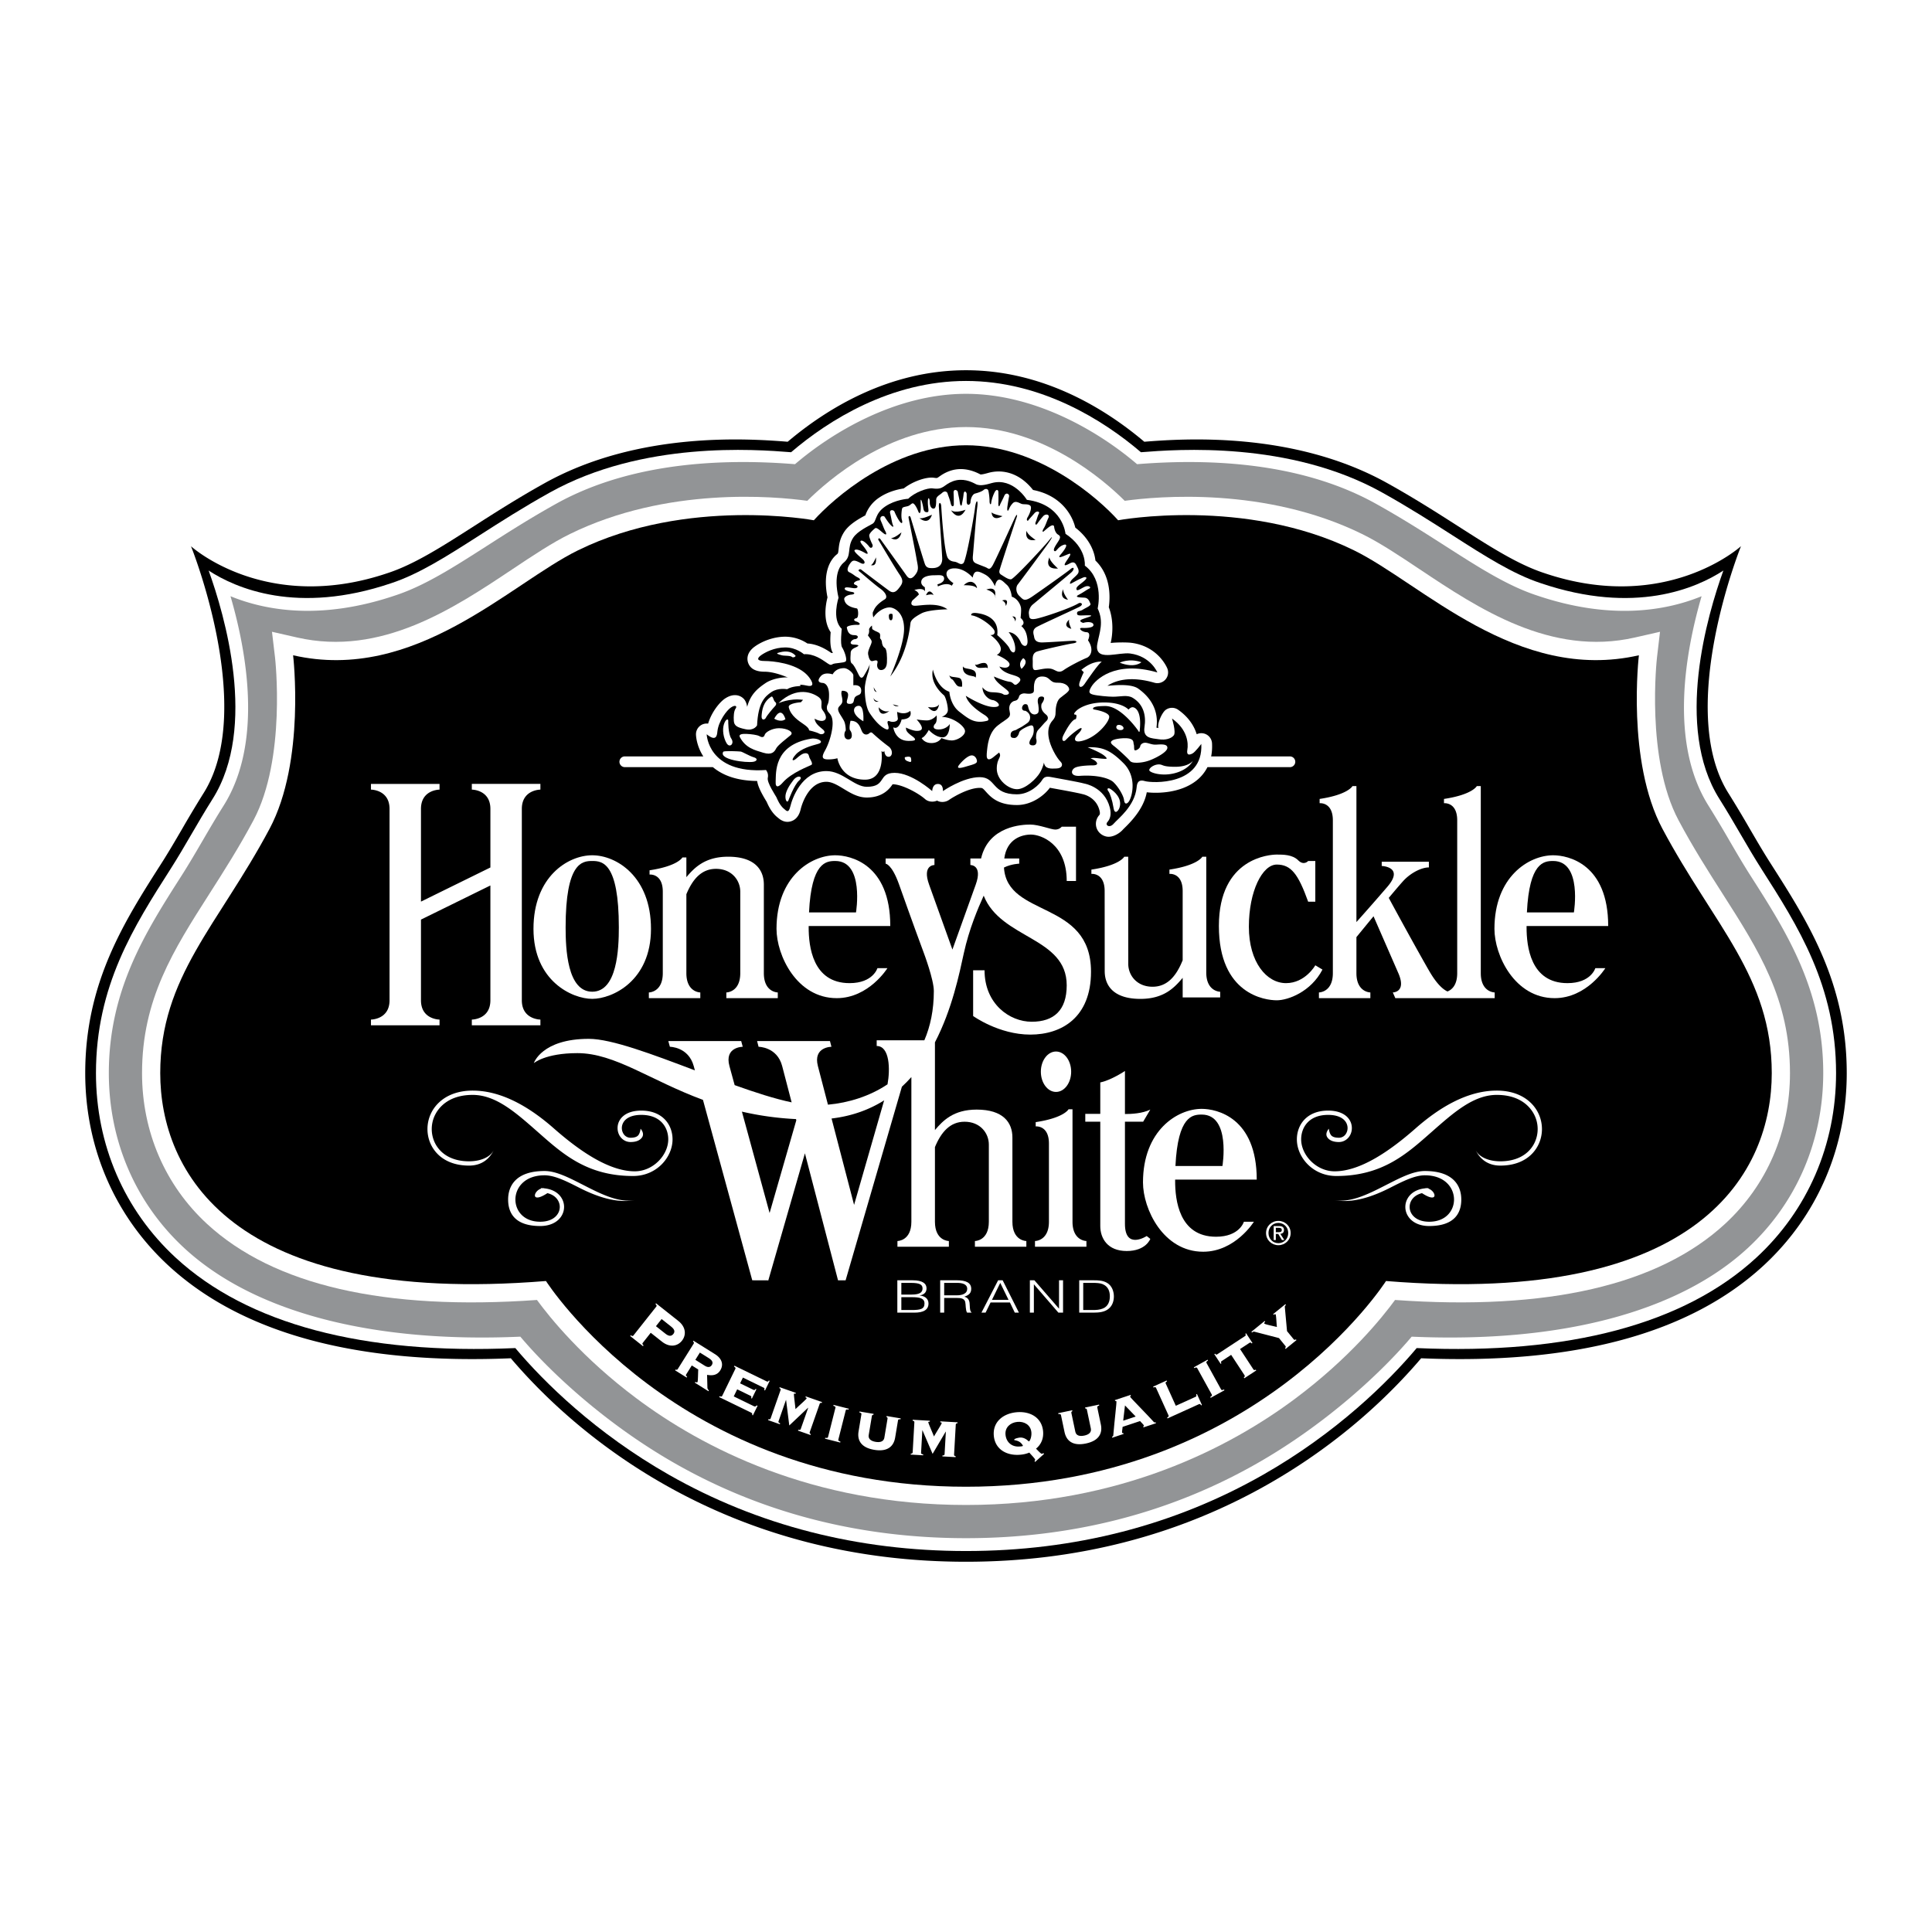 <svg xmlns="http://www.w3.org/2000/svg" width="2500" height="2500" viewBox="0 0 192.756 192.756"><g fill-rule="evenodd" clip-rule="evenodd"><path fill="#fff" d="M0 0h192.756v192.756H0V0z"/><path d="M176.623 86.096c-.695-1.089-1.35-2.211-2.043-3.4a114.028 114.028 0 0 0-2.133-3.557c-5.273-8.362 1.189-24.499 1.254-24.649.002 0 0 0 0 0-.062.062-7.516 6.792-19.639 2.683-2.654-.874-5.396-2.63-8.572-4.664-2.07-1.325-4.416-2.827-7.096-4.316-9.348-5.195-20.332-4.428-24.227-4.12-3.891-3.29-10.084-7.134-17.79-7.134-7.707 0-13.9 3.844-17.79 7.134-3.895-.309-14.879-1.075-24.227 4.12-2.679 1.489-5.025 2.991-7.095 4.316-3.176 2.034-5.918 3.79-8.569 4.662-12.127 4.111-19.577-2.61-19.641-2.673-.001-.001 0 0 0 0 .065.151 6.526 16.279 1.251 24.641a115.93 115.93 0 0 0-2.132 3.557c-.693 1.188-1.348 2.311-2.043 3.4-3.75 5.872-7.628 11.945-7.628 20.972 0 7.443 2.95 14.262 8.306 19.203 7.348 6.775 18.839 9.885 34.155 9.244 2.95 3.471 7.947 8.395 15.243 12.551 9.028 5.143 19.179 7.75 30.17 7.75s21.141-2.607 30.168-7.75c7.297-4.156 12.293-9.08 15.244-12.551 15.316.641 26.807-2.469 34.154-9.244 5.357-4.941 8.307-11.76 8.307-19.203.002-9.027-3.875-15.1-7.627-20.972z"/><path d="M175.221 125.484c-7.172 6.615-18.725 9.688-33.877 9.014-2.871 3.412-8.025 8.482-15.326 12.639-8.863 5.049-18.836 7.609-29.639 7.609s-20.776-2.561-29.641-7.609c-7.299-4.156-12.454-9.227-15.325-12.639-15.153.674-26.705-2.398-33.878-9.014-5.134-4.734-7.961-11.275-7.961-18.416 0-8.717 3.792-14.654 7.46-20.397.707-1.107 1.367-2.238 2.065-3.437.668-1.145 1.358-2.329 2.113-3.525 4.51-7.15 1.185-18.405-.396-22.785 2.696 1.758 8.822 4.446 18.22 1.26 2.774-.913 5.57-2.703 8.807-4.776 2.057-1.317 4.388-2.81 7.038-4.282 9.244-5.137 20.436-4.295 24.046-4.007 3.741-3.203 9.959-7.111 17.452-7.111s13.709 3.908 17.452 7.111c3.609-.288 14.803-1.13 24.045 4.007 2.65 1.473 4.98 2.965 7.039 4.282 3.236 2.073 6.031 3.863 8.811 4.777 9.395 3.185 15.52.497 18.215-1.262-1.58 4.38-4.906 15.634-.396 22.785.756 1.196 1.445 2.38 2.113 3.525.699 1.198 1.359 2.329 2.066 3.437 3.668 5.743 7.461 11.68 7.461 20.397-.001 7.142-2.83 13.683-7.964 18.417z" fill="#fff"/><path d="M174.352 124.541c-6.912 6.375-18.709 9.475-33.508 8.818-2.805 3.332-8.326 8.6-15.459 12.662-8.67 4.939-18.43 7.443-29.006 7.443-10.578 0-20.337-2.504-29.006-7.443-7.134-4.062-12.656-9.33-15.459-12.662-14.799.656-26.596-2.443-33.508-8.818-4.868-4.488-7.548-10.693-7.548-17.473 0-8.342 3.69-14.119 7.259-19.707.721-1.129 1.387-2.271 2.093-3.48.662-1.135 1.347-2.31 2.09-3.487 3.958-6.275 2.313-15.36.696-20.909 3.542 1.448 9.066 2.42 16.455-.084 2.918-.96 5.777-2.791 9.087-4.911 2.041-1.307 4.354-2.788 6.969-4.241 7.982-4.435 17.709-4.424 23.811-3.937 3.577-3.062 9.964-7.02 17.064-7.02s13.487 3.958 17.063 7.02c6.102-.487 15.83-.498 23.811 3.937 2.615 1.453 4.928 2.934 6.969 4.241 3.311 2.12 6.17 3.951 9.104 4.916 7.379 2.501 12.898 1.528 16.439.08-1.619 5.549-3.264 14.634.695 20.908a118.428 118.428 0 0 1 2.09 3.487c.705 1.209 1.371 2.352 2.092 3.48 3.57 5.587 7.26 11.365 7.26 19.707-.005 6.78-2.686 12.985-7.553 17.473z" fill="#929496"/><path d="M171.848 89.146c-1.441-2.257-2.932-4.59-4.379-7.306-3.291-6.169-2.162-16.149-2.15-16.25l.301-2.557-2.51.572c-8.391 1.914-15.635-2.919-21.457-6.801-2.045-1.365-3.979-2.654-5.775-3.535-9.654-4.732-20.387-3.754-23.664-3.303-2.066-2.055-8.143-7.359-15.834-7.359-7.693 0-13.77 5.305-15.835 7.359-3.278-.452-14.009-1.43-23.664 3.303-1.798.881-3.73 2.17-5.776 3.535-5.821 3.882-13.065 8.715-21.456 6.801l-2.513-.573.304 2.56c.012.099 1.139 10.079-2.15 16.248-1.449 2.716-2.939 5.049-4.38 7.306-3.615 5.661-6.738 10.55-6.738 17.923 0 5.842 2.302 11.184 6.481 15.037 6.639 6.123 17.713 8.674 32.921 7.592 1.285 1.758 4.531 5.787 9.941 9.828 6.487 4.848 17.455 10.625 32.865 10.625 15.409 0 26.377-5.777 32.864-10.625 5.41-4.041 8.656-8.07 9.941-9.828 15.207 1.082 26.281-1.469 32.922-7.592 4.18-3.854 6.48-9.195 6.48-15.037-.001-7.374-3.122-12.263-6.739-17.923z" fill="#fff"/><path d="M81.198 51.907S68.584 49.555 57.679 54.9c-6.785 3.326-16.249 13.256-28.436 10.477 0 0 1.255 10.556-2.352 17.318-5.131 9.622-10.904 14.753-10.904 24.374s6.842 23.305 38.485 20.738c0 0 13.042 20.525 41.906 20.525s41.905-20.525 41.905-20.525c31.645 2.566 38.486-11.117 38.486-20.738s-5.773-14.752-10.904-24.374c-3.607-6.762-2.352-17.318-2.352-17.318-12.188 2.779-21.652-7.15-28.438-10.477-10.904-5.345-23.518-2.993-23.518-2.993-1.924-2.138-7.91-7.483-15.18-7.483s-13.255 5.345-15.179 7.483z"/><path d="M64.123 133.984c-.044.055-.06.113.085.248l-.059.074-1.277-1.012.059-.074c.165.111.218.082.262.025l2.288-2.889c.044-.057.06-.115-.085-.25l.059-.074 2.22 1.758c.781.619.802 1.422.364 1.973-.437.553-1.218.711-1.999.092l-1.117-.883-.8 1.012z" fill="#fff"/><path d="M65.443 132.314l.943.746c.334.266.591.287.797.027.191-.242.103-.475-.232-.74l-.943-.746-.565.713z"/><path d="M69.209 134.055c.059-.094-.009-.164-.072-.213l.05-.08 2.152 1.346c.657.412.898 1.01.517 1.621-.302.482-.794.537-1.311.439l.034 1.271a.346.346 0 0 0 .151.279l-.051.082-1.354-.848.051-.08c.061.037.173.08.215.012.054-.086.056-1.102.074-1.25l-.644-.402-.562.898c-.059.094.009.164.099.23l-.05.08-1.153-.723.05-.08c.058.027.151.057.209-.037l1.595-2.545z" fill="#fff"/><path d="M69.375 135.67l.951.596c.282.176.539.168.689-.074.13-.207.113-.432-.283-.68l-.905-.566-.452.724z"/><path d="M75.227 140.303c.085.041.181.025.271-.088l.085.041-.464.953-.071-.033c.012-.152-.013-.191-.127-.248l-3.171-1.543.042-.086c.103.041.213.068.262-.031l1.315-2.701c.048-.1-.041-.17-.137-.225l.042-.086 3.229 1.57c.057.029.142.035.204-.094l.085.041-.464.953-.086-.041c.069-.143.013-.205-.044-.232l-2.077-1.012-.281.576 1.337.65c.057.029.142.035.208-.1l.085.041-.45.924-.085-.041c.066-.135.008-.199-.048-.227l-1.337-.65-.343.705 2.02.984zM77.675 141.799c-.037.104.045.158.162.207l-.032.09-1.172-.412.032-.09c.084.021.182.031.219-.074l.995-2.836c.037-.104-.045-.158-.124-.193l.031-.09 1.62.568-.032.09c-.077-.02-.146-.035-.162.01-.026.074.146 1.35.153 1.52.409-.4 1.081-.979 1.115-1.074.016-.045-.049-.076-.121-.109l.031-.09 1.627.57-.032.09c-.07-.016-.167-.025-.204.08l-.996 2.836c-.037.104.045.158.11.189l-.032.09-1.247-.438.031-.09c.107.029.205.037.241-.066l.744-2.119-.015-.006-1.87 1.768-.318-2.535-.015-.006-.739 2.12zM84.683 140.549l-.024.092c-.155-.031-.252-.031-.28.076l-.738 2.912c-.026.107.059.154.211.201l-.023.092-1.518-.385.023-.092c.155.031.253.031.281-.076l.737-2.914c.027-.107-.059-.152-.21-.199l.023-.092 1.518.385zM85.943 141.1c.018-.109-.08-.15-.203-.18l.016-.094 1.404.234-.015.094c-.048 0-.138.01-.156.119l-.316 1.895c-.066.398.235.609.688.686.452.074.806-.027.873-.424l.316-1.896c.018-.109-.063-.146-.109-.162l.016-.094 1.404.234-.015.094c-.126-.014-.231-.006-.25.102l-.286 1.717c-.138.828-.708 1.453-2.081 1.225s-1.708-1.006-1.57-1.834l.284-1.716zM91.895 144.947c-.006.109.087.139.213.154l-.006.094-1.24-.07.006-.094c.087-.004.183-.021.189-.133l.17-3c.006-.111-.087-.141-.174-.152l.006-.096 1.714.098-.006.094c-.079.004-.15.008-.153.055-.004.08.515 1.258.569 1.42.282-.5.768-1.24.773-1.344.003-.047-.068-.059-.146-.07l.005-.096 1.722.098-.005.094c-.071.004-.168.023-.174.133l-.17 3.002c-.006.111.087.141.158.152l-.005.094-1.319-.074.006-.096c.111 0 .207-.02.213-.129l.127-2.244h-.016l-1.306 2.215-1.008-2.346-.016-.002-.127 2.243zM103.275 145.854l-.064-.074c.029-.041.07-.094.066-.148-.012-.111-.459-.545-.578-.707a2.98 2.98 0 0 1-.885.211c-1.338.129-2.527-.504-2.66-1.881-.131-1.377.916-2.225 2.254-2.354s2.527.504 2.66 1.881c.072.756-.213 1.355-.707 1.754.131.113.48.518.582.508.07-.008.107-.035.16-.072l.057.09-.885.792z" fill="#fff"/><path d="M100.32 143.143c.07.74.629 1.25 1.432 1.174.094-.01.238-.008.312-.062-.279-.594-.877-.527-.885-.598-.012-.135.463-.221.566-.23.322-.031.631.123.912.389.162-.127.279-.559.244-.92-.07-.74-.717-1.1-1.402-1.033s-1.249.539-1.179 1.28z"/><path d="M105.852 141.178c-.023-.107-.129-.109-.254-.092l-.02-.092 1.395-.295.02.094c-.045.018-.127.059-.104.168l.396 1.881c.082.395.439.48.889.387s.742-.318.658-.713l-.395-1.881c-.023-.109-.113-.113-.162-.111l-.02-.094 1.395-.293.02.094c-.123.033-.219.078-.195.186l.357 1.703c.174.82-.129 1.613-1.492 1.898-1.361.287-1.957-.316-2.131-1.137l-.357-1.703zM114.084 142.41l-.031-.09c.031-.01.098-.033.076-.1-.027-.082-.291-.32-.387-.439l-1.742.578c0 .15-.076.5-.049.582.023.068.09.045.121.035l.029.09-1.127.375-.029-.092c.061-.02.121-.064.125-.123.135-1.604.348-3.299.314-3.404-.018-.053-.047-.061-.123-.043l-.031-.09 1.57-.52.029.09c-.072.031-.09.055-.072.107.029.09 1.779 1.852 2.367 2.516.039.045.113.045.174.023l.031.092-1.245.413z" fill="#fff"/><path d="M113.307 141.326l-1.067-1.105-.179 1.519 1.246-.414z"/><path d="M115.34 138.473c-.047-.102-.143-.084-.254-.041l-.039-.086 1.348-.613.039.088c-.098.053-.174.113-.129.215l1.006 2.219 1.975-.896c.059-.025.117-.088.049-.238l.086-.039.496 1.094-.086.039c-.068-.15-.154-.146-.211-.121l-3.135 1.422-.039-.086c.105-.057.182-.117.137-.217l-1.243-2.74zM120.482 135.658l.047.084c-.135.082-.207.15-.152.246l1.449 2.633c.055.098.148.072.291.004l.045.082-1.371.756-.047-.082c.135-.084.207-.15.154-.248l-1.451-2.633c-.053-.098-.148-.072-.291-.002l-.045-.084 1.371-.756zM124.221 133.297c.053-.033.102-.104.023-.223l.08-.053.633.967-.078.051c-.078-.119-.162-.102-.215-.066l-.945.621 1.336 2.035c.061.094.152.061.23.02l.051.08-1.189.781-.053-.08c.068-.055.135-.127.074-.219l-1.336-2.037-.945.621c-.053.035-.102.104-.023.223l-.08.053-.633-.965.078-.053c.078.119.162.102.215.066l2.777-1.822zM129.072 133.623c.068.086.158.045.219.006l.059.074-1.08.877-.061-.074c.051-.051.109-.129.039-.215l-.643-.791-2.463-.639c-.07-.023-.18.043-.229.084l-.061-.074 1.32-1.072.061.074c-.049.039-.141.113-.086.182.059.074.73.211 1.252.338-.037-.195-.068-1.176-.129-1.25-.055-.068-.146.008-.184.037l-.061-.074 1.217-.986.059.074c-.037.029-.125.121-.115.195l.221 2.418.665.816zM128.734 75.469h-7.898c.078-.387.113-.819.088-1.302a1.067 1.067 0 0 0-1.528-.911c-.258-.843-.824-1.72-1.848-2.441a1.07 1.07 0 0 0-1.248.011c-.371.271-.861 1.371-.723 1.808-.188-.027-.023-.01-.197-.036.24-1.705-.564-3.003-1.82-3.895-.818-.58-2.85-.271-3.064-.287.758-.502 2.215-1.012 4.678-.3a1.068 1.068 0 0 0 1.289-1.427c-.035-.089-.912-2.198-3.561-2.551-.486-.064-1.555-.053-2.088.012.205-.885.305-2.28-.189-3.569.129-.883.266-3.121-1.334-4.656-.098-.907-.598-2.2-2.008-3.286-.316-1.307-1.461-3.218-4.217-3.755a5.694 5.694 0 0 0-.885-.905c-1.074-.869-2.348-1.135-3.564-.803-.158.045-.631.178-.797.158-1.092-.577-2.141-.687-3.118-.325-.488.181-.8.403-1.006.55-.209.149-.209.149-.504.107-.796-.114-2.159.384-3.026 1.067-.55.08-1.568.305-2.475.93a3.526 3.526 0 0 0-1.354 1.749l-.002.005c-.611.329-1.602.875-2.104 1.643-.45.688-.516 1.294-.564 1.738-.044.407-.056.416-.172.509-.477.381-1.494 1.549-.934 4.293-.179.685-.476 2.303.315 3.476-.117 1.424.1 1.869.226 2.067-.042.008-.109-.002-.15.007-.393-.267-1.3-.885-2.394-.949a4.04 4.04 0 0 0-2.207-.678c-1.249 0-2.396.511-3.054.989-.862.627-.752 1.319-.665 1.587.198.609.753.918 1.65.918.65 0 1.453.22 2.286.562.045-.016.109-.034.015.006-.063.016-.055.009-.028-.001-.487-.02-1.512.112-2.199.583-.776.531-1.471 1.095-1.813 2.357-.041-.316-.158-.616-.343-.807-.36-.372-1.039-.574-1.862-.025-.56.374-1.357 1.38-1.689 2.504a1.072 1.072 0 0 0-1.211 1.089c.004.14.055 1.135.733 2.182h-7.865a.536.536 0 0 0 0 1.07h8.818c1.08.902 2.562 1.365 4.418 1.381.074.552.446 1.261.951 2.083.138.317.479 1.1 1.134 1.591.413.368.853.486 1.299.346.727-.229.907-.982.965-1.23.027-.11.667-2.708 2.561-2.708.554 0 1.119.341 1.716.704.703.425 1.43.865 2.313.865 1.611 0 2.292-.898 2.573-1.323.941 0 2.568.882 3.241 1.48.314.279.813.324 1.197.152.016-.007.009-.003.001 0 .359.208.854.164 1.194-.073.481-.333 1.971-1.199 3.061-1.199.266 0 .301.031.602.366.482.536 1.211 1.346 3.107 1.346 1.52 0 2.756-.991 3.289-1.724.166.033.428.08.754.139.748.136 2.072.379 2.484.493.135.025 1.367.291 1.707 1.61.094.361.018.448-.018.49a1.297 1.297 0 0 0-.266 1.286c.15.438.535.766 1.004.855.541.104 1.248-.258 1.658-.737.674-.655 2.031-1.977 2.344-3.685 1.092.131 3.365.081 4.938-1.153a4.017 4.017 0 0 0 1.117-1.354h8.266a.536.536 0 0 0 0-1.069z" fill="#fff"/><path d="M93.006 78.928s0-.713.57-.713.499.713.499.713 1.997-1.391 3.672-1.391 1.141 1.712 3.709 1.712c1.318 0 2.281-1.034 2.496-1.391.213-.356.428-.428.963-.321.535.107 2.639.464 3.279.642 0 0 1.998.321 2.533 2.389.191.745 0 1.177-.25 1.462s.213.642.641.143c.43-.499 2.098-1.744 2.283-3.602.035-.356.107-.856.82-.642.713.214 5.848.463 5.633-3.709 0 0-.605.82-.891.963s-.607.214-.5-.392c.107-.606.037-1.997-1.533-3.103 0 0 .428 1.354.18 1.676-.25.321-.82.5-1.498.392-.678-.107-1.605-.071-1.426-1.212.178-1.141-.084-2.268-1.178-2.924-.535-.32-1.209-.107-1.961-.107-.463 0-1.605-.107-1.996-.213-.393-.107-.5-.25-.143-.82.355-.57 2.246-2.639 6.561-1.391 0 0-.65-1.615-2.711-1.889-.535-.072-1.391.106-1.996.143-.605.035-1.498.035-1.283-1.105.213-1.142.678-2.175.035-3.53 0 0 .678-2.817-1.283-4.279 0 0 .213-1.747-1.926-3.173 0 0-.25-2.924-3.852-3.387 0 0-1.361-2.258-3.494-1.676-.393.106-1.141.356-1.605.106-.462-.249-1.318-.642-2.281-.285-.962.357-.894.876-2.033.713-.499-.071-1.783.393-2.424 1.035 0 0-1.284.071-2.318.784s-.82 1.462-1.248 1.711c-.428.25-1.497.736-1.925 1.391-.677 1.034-.088 1.797-.963 2.496-.356.285-1.034 1.212-.5 3.495 0 0-.713 2.139.321 3.102 0 0-.178 1.533.036 1.854.214.321.535 1.212.356 1.391-.178.178-1.105.143-1.319.285s-.332.017-.677-.214c-.321-.214-1.177-.855-2.175-.785 0 0-.749-.677-1.854-.677s-2.033.499-2.425.784c-.393.285-.464.57.356.57.82 0 3.067.214 4.208 1.355.356.356 1.034 1.319.036 1.105-.999-.213-.642.036-.642.036s-.856 0-1.355.321c0 0-.891-.178-1.568.285-.678.463-1.319 1.069-1.427 3.316 0 0-.285.57-1.141.392-.856-.178-1.141-.356-1.177-.82s0-.999.178-1.248c.178-.25-.036-.393-.463-.107-.428.285-1.241 1.359-1.355 2.39-.035.32-.071 1.105-1.069.285 0 0 .106 3.958 5.919 3.566 0 0 .285.32.178.784s.785 1.783.856 1.925c.071.143.321.838.82 1.212.142.107.392.464.57-.285.178-.749 1.105-3.53 3.602-3.53 1.604 0 2.781 1.569 4.029 1.569 1.997 0 1.069-1.391 2.781-1.391 1.713.001 3.745 1.819 3.745 1.819z"/><path d="M93.078 66.805s.356 1.783 1.64 2.211c0 0 .071 1.284.999 1.997.927.713 1.502 1.217 2.756.903.285-.071.119-.356-.26-.594-.381-.238-1.641-1.045-1.855-1.901 0 0 1.71 1.093 2.757 1.117s.334-.642-.07-.689-1.023-.546-1.023-1.284c0 0 .285.476.951.499.666.024.975.095 1.141.214.166.119.809.024.428-.356-.379-.38-1.211-.832-1.379-1.426 0 0 1.094.475 1.57.523.475.047.404.595.902.095.5-.5-.262-.666-.783-.832-.523-.167-.951-.404-1.143-.785 0 0 .809.333.998-.119.191-.452-1.258-1.046-1.258-1.046s.402-.143.402-.594-.641-1.141-1.045-1.379c0 0 .475.048.428-.356s-1.426-1.498-2.33-1.616c0 0-.119-.31.593-.214.715.095 2.211.475 1.998 2.187 0 0 1.045.903 1.236 1.355.189.452.641.618.547-.19-.096-.809-.643-1.45-.643-1.45s.74-.039 1.213 1.022c.189.428.736.571.664-.238-.07-.808-.332-1.141-.617-1.402 0 0 .547-.262-.072-.809 0 0 .072-.57.049-.927s-.334-.999-.928-1.188c0 0-.07-.809-.498-1.188-.428-.38-.904-.999-1.189.142 0 0-.309-.808-.975-1.165s-1.094-.523-1.236.309c0 0-.76-.927-1.806-.927s-1.07.88-.119 1.474l-.166.262s-.404-.404-1.379.071l-.048-.214s.666-.143.666-.57c0-.428-.523-.333-.975-.333s-1.308.096-1.308.689c0 .333.356.499.356.499l.024.428s-.119-.428-1.07-.143c0 0 .404.143.452.452 0 0-.476.451-.595.546-.119.095-.356.571.214.571s2.234-.381 3.233.356c0 0-1.878.024-2.591.404s-1.046.666-1.093.951c-.048.286-.262 3.138-2.021 5.349 0 0 1.379-3.066 1.379-4.754s-1.022-2.14-1.45-2.14-1.117.286-1.617.999c0 0-.119-.428-.023-.571.095-.142.143-.606 1.165-1.235.309-.19.119-.662-.452-1.07-.666-.475-1.973-1.64-2.116-1.735s.072-.286.238-.143c.167.143 2.473 1.878 2.734 2.068s.571.309.951-.167c.38-.475.594-.737.119-1.426s-1.997-3.28-2.092-3.423c-.095-.143.047-.285.189-.095.143.19 2.378 3.304 2.592 3.613.214.31.476.452.879-.071s.261-.808.119-1.64-.737-3.78-.784-4.018c-.048-.237.143-.285.214-.023.071.261 1.26 4.184 1.402 4.588.143.404.404.428.737.428.333 0 1.045-.071.998-1.022-.047-.951-.309-4.659-.333-5.135-.024-.475.213-.428.237-.023s.252 4.1.594 5.04c.096.262.31.452.713.499s.618.404.904.143c.285-.261 1.069-4.73 1.165-5.539s.332-.856.213 0c-.117.855-.379 4.303-.428 4.778-.047.475.023.665.357.808.332.143.736.285.951.38.213.095.355.333.666-.214.309-.547 2.02-4.327 2.209-4.73.191-.404.311-.404.143.071-.166.475-1.52 4.635-1.592 4.896-.072.262-.215.523.096.713.309.19.689.476.975.452.285-.023 3.328-3.304 3.779-3.875.451-.57.332-.309.047.119s-2.971 4.041-3.162 4.279c-.189.238-.213.785.168 1.141.379.356.475.618 1.33.023.857-.594 3.424-2.4 3.781-2.709.355-.309.428.023.047.356-.381.333-3.543 2.948-3.828 3.185-.285.238-.428.666-.379.951.047.285-.025.594.664.476.689-.119 3.447-1.046 4.279-1.546.238-.143.594.096.072.357-.523.262-3.756 1.735-4.232 1.997-.475.262-.332.689-.285.879.047.19.023.689.855.666s2.781-.167 3.115-.167c.332 0 .428.19-.096.262s-3.352.713-3.613.832c-.262.119-.404.333-.381.832s-.094 1.022.285.999c.381-.024.951-.214 1.475-.143s.76.547 1.33.143c.572-.404 1.855-1.046 2.283-1.212.428-.167.76-.856.143-1.759 0 0 .357-.785-.143-.808-.5-.024-.904-.452-.428-.428.475.024 1.141-.024 1.117-.309-.023-.286-.57-.333-1.023-.19 0 0-.57-.166-.117-.356.451-.19 1.402-.404.617-.404-.783 0-1.117.095-1.117-.19 0-.286.262-.167.594-.38.334-.214.832-.38.738-.594-.096-.214-.191-.57-.596-.595-.402-.023-1.068-.023-.57-.285.5-.261.785-.499 1.047-.618.262-.119-.047-.356-.428-.19s-.762.475-.832.286c-.072-.19.119-.357.428-.594.309-.238.666-.523.523-.619-.143-.095-.357.048-.596.143-.236.095-.76.404-.926.476-.168.071-.072-.191.094-.381s.619-.523.666-.737c.049-.214-.023-.356-.143-.594s-.238-.57-.713-.309c-.477.262-.643.262-.428-.095.213-.357.76-1.022.285-.833-.477.19-1.236.571-.762.024.477-.547.809-1.141.238-.927-.57.214-.689.737-.879.594-.191-.143.213-.666.428-1.022.213-.357.166-.476-.072-.618-.236-.143-.355-.523-.379-.761-.025-.238-.238-.167-.428-.047-.191.119-.5.404-.619.499-.119.095-.166-.023.023-.333.191-.309.285-.689.453-1.021.166-.333-.262-.452-.523-.167a7.13 7.13 0 0 0-.596.761c-.094.143-.26.095-.143-.19.119-.285.191-.618.311-.832.119-.214-.215-.309-.453-.023-.236.285-.521.57-.594.689-.07.119-.262 0-.07-.309.189-.309.451-.951.262-1.141-.191-.19-.572-.119-.809-.167-.238-.048-.643-.404-.951-.071-.309.333-.334.546-.428.689-.096.143-.143-.048-.096-.381.049-.333.119-.76.166-.998.049-.238-.309-.452-.475-.071-.166.38-.357.713-.451.95-.096.238-.168.024-.143-.261.023-.285 0-.879 0-1.07 0-.189-.191-.333-.381.048s-.309.808-.334 1.046c-.023.237-.166.167-.166-.19 0-.356-.07-.832-.119-1.022-.047-.19-.285-.238-.475-.071-.189.166-.666.309-.855.356-.191.047-.428.38-.452.855-.015.289-.38.429-.38-.071v-.737c0-.19-.262-.452-.309.024-.047.475-.143.808-.167.998-.024.19-.166.214-.214-.19-.047-.404-.166-.808-.189-1.022-.024-.213-.452-.38-.428.072.024.452.024.974.024 1.165 0 .19-.214.309-.31-.119-.095-.428-.261-.785-.309-.975-.048-.19-.285-.31-.547-.071-.261.237-.594.356-.594.689 0 .333 0 .856-.238.88-.237.023-.404-.238-.404-.642s-.19-.618-.19 0 .167.975-.047.999c-.214.023-.356-.071-.404-.404-.047-.333-.309-1.402-.262-.452.048.951-.095 1.165-.261.737-.167-.428-.404-.785-.547-.761-.142.023-.237.214-.499.285s-.499.071-.547.238c-.047.167-.119.784-.024 1.117.096.333 0 .452-.214.167-.214-.285-.451-.784-.522-.974-.072-.19-.547-.262-.428.19.119.452.167.903.261 1.117.095.214.048.286-.19.047-.238-.237-.499-.642-.618-.832-.119-.19-.595-.071-.38.404.213.476.261.689.428.999s.143.475-.19.214c-.333-.261-.666-.618-.832-.476s-.594.5-.57.737c.024.238.19.618.309.856s-.119.5-.309.238-.642-.689-.832-.594c-.19.095.214.475.428.785.213.309.428.689-.024.428-.452-.261-.855-.404-1.022-.285-.167.119.5.642.808.927.309.285.19.57-.19.38-.38-.19-.689-.356-.904-.167-.213.19-.665.88-.261 1.07.404.19.522.356.808.499s.381.285.096.333c-.285.047-.643.309-.285.428.356.119.237.38-.167.333-.404-.048-.855-.167-.903.023-.047.19.428.309.737.356.309.048.285.238-.072.262-.356.023-.76.238-.713.476.047.237.168.721 1.26.903.143.023.213.927-.048.975-.262.047-.333.237 0 .333s.499.356.095.333c-.404-.024-1.093.095-1.046.285.048.191.119.737.713.737s.38.404.095.404-.761.523-.071.546c.689.024.38.167.071.309-.31.143-.428.309-.428.547s-.095.879.118 1.022c.214.143.5.76.619.998s.309.689.594.214c.285-.476.57-.999.57-1.166 0 0-.023.5-.166.904a6.933 6.933 0 0 0-.31 1.307c-.047.38 0 1.973.452 2.663.452.689.974 1.284 1.498 1.569.523.285.428-.119.356-.356-.071-.238-.119-.476.19-.356.31.119.833.023.785-.309-.047-.333-.071-.642-.071-.642s.736.38 1.307-.095c0 0 .356.808-.856.856 0 0-.262 1.093-.832.784 0 0 .166 1.355 1.521 1.355.499 0 .975-.023.356-.476-.618-.452-.594-.594-.618-.855 0 0 .666.333 1.094.333.428 0 .88-.143-.024-1.141 0 0 .571.095 1.022.095.452 0 .809-.309.975-.5 0 0 .071.618-.143.833-.214.213-.285.57.333.57s.999-.333 1.117-.546c0 0 .024 1.331-.713 1.331s-1.378-.737-1.378-.737-.357.689-.713.809c0 0 .238.499.975.499s.998-.499.998-.499.547.238 1.046.238 1.308-.452 1.308-.927-1.165-1.402-2.33-1.426c0 0 .618-.19.618-.69 0-.499-.238-1.307-.38-1.45.007-.008-1.467-1.125-1.11-2.575z" fill="#fff"/><path d="M92.578 70.537s.832.19 1.118-.261c0 0-.191 1.307-1.118.261zM87.658 70.561s.451.57 1.069.38c0 0-.975.809-1.069-.38zM94.694 67.328s.095.356.262.428c.166.071.214.238.428.523s.38.214.594.237c0 0 .119-.76-.285-.879-.404-.119-.928-.048-.999-.309zM96.072 66.472s-.095.523.333.784c.428.262.856.143.926.356 0 0 .191-.523-.213-.736-.404-.214-.974-.119-1.046-.404zM97.285 66.258s.023.38.498.38c.477 0 .666-.095.762.048 0 0 .07-.547-.381-.547s-.783.333-.879.119z"/><path d="M101.92 66.733s-.428-.5.166-1.07c0 .001.643.31-.166 1.07z" fill="#fff"/><path d="M96.144 58.39s.999-.047 1.26.238c.26.285-.215-1.237-1.26-.238zM98.402 58.818s.76.189.879.665 0-.071 0-.071.239-.975-.879-.594zM99.971 59.911s.357.095.381.546c0 .001.451-.807-.381-.546zM100.994 61.503s.285.214.285.5c0 0 .285-.523-.285-.5zM92.388 59.388s.523-.167.761-.024c0 0-.428-.808-.761.024zM86.992 62.407s-.309.261-.285.404c.024.142 0 .428-.095.522-.096.095.356.428.356.69 0 .261-.428.879-.356 1.26.071.38.19.76.476.665.285-.095.546-.118.451.214-.095.333.048.689.357.689s.57-.214.594-.761c.023-.547 0-1.331-.214-1.45s-.286-.452-.286-.571c0-.119-.095-.309-.167-.356-.071-.047.096-.475-.143-.594-.237-.119-.666-.285-.666-.404.001-.118-.022-.308-.022-.308zM88.965 61.243s-.285-.072-.285.189c0 .262.047.428.19.452.143.023.19-.19.19-.309s.023-.357-.095-.332zM106.674 61.813s-.783.665.215.927c0 0-.332-.642-.215-.927zM106.08 58.77s-.498.927.477 1.069c0 0-.547-.689-.477-1.069zM104.701 55.608s-.617 1.213.855 1.118c.001 0-.831-.714-.855-1.118zM102.42 52.946s-.309 1.141.902.927c0 0-.855-.546-.902-.927zM98.926 51.092s0 1.022 1.094.404c0 0-1.071-.214-1.094-.404zM94.884 50.902s.736 1.284 1.45-.048c0 0-.999.404-1.45.048zM91.722 51.686s.903.809 1.26-.333c0 0-.998.476-1.26.333zM88.894 53.683s.761.547 1.046-.571c-.001 0-.69.595-1.046.571zM86.873 56.369s.618.286.523-.761c0 0-.333.809-.523.761z"/><path d="M83.997 68.92s.618-.047.618.404-.38.903.167.903c.546 0 .309-.476.571-.713.261-.238.57-.119.57-.618 0-.5-.476-.571-.785-.523v-.998c0-.214-.547-.713-.927-.713s-.855.119-1.141.618c0 0-.785-.285-1.188.19-.404.476-.167.642.189.666.357.023.642.428.642 1.188 0 1.046-.214.88-.214 1.284 0 .618.571.452.571 1.569 0 .808-.357 1.997-.761 2.71-.404.713-.238.88.333.88s.903-.119.903-.119.309 2.14 2.757 2.14c2.045 0 1.641-2.853 1.641-2.853s.19.19.285-.023c0 0 .024.594.428.594.404 0 .476-.689-.023-1.046a19.311 19.311 0 0 1-1.521-1.26c-.167-.167-.238-.167-.404-.024-.167.143-.499.19-.689-.167s-.309-1.117-1.165-1.094c0 0-.19.809-.023.975.166.167.309.88-.19.88s-.451-.689-.261-.88c0 0 .012-.627-.19-.998-.285-.523-.571-.832-.571-1.141 0-.333.428-.404.428-.832-.003-.428-.193-.69-.05-.999z" fill="#fff"/><path d="M86.136 71.963s.119-1.545-.452-1.545c-.57 0-.855.785.452 1.545zM90.272 75.553s.571-.19.618.095c.048.285.048.428-.166.356s-.499-.142-.452-.451zM80.93 73.699c.657-.107 1.402.333.689.522-.713.19-1.712.476-2.235 1.07-.522.594-.285.689.048.404.333-.285.618-.546.951-.546.333 0 .309.285.38.451.071.167.38.595.19.714-.19.118-1.973.741-2.876 1.782-.309.356-.737.642-.689-.143.048-.784-.237-3.636 3.542-4.254zM77.721 72.653c.808 0 1.521.38 1.165.689-.357.309-1.284.998-1.45 1.331-.167.333-.428.689-1.284.428-.855-.262-1.748-.464-2.33-1.545-.167-.31.238-.356.689-.333s1.022.095 1.236.214c.214.119.452.19.547-.119.096-.309.785-.665 1.427-.665zM77.246 71.702s.642.428 1.117.048c0 0-.381-1.427-1.117-.048zM76.937 69.515c.199-.129.214.38.404.523.19.143.072.333-.071.476-.143.143-.761.879-.856 1.094-.095.213-.476.333-.428-.214.047-.548.142-1.356.951-1.879zM72.658 71.939s-.024 1.26.309 1.759c.333.499-.167.975-.476.451-.309-.522-.451-1.331-.261-1.901.19-.57.451-.546.428-.309zM72.158 75.006c.072-.119 1.545-.047 1.735-.024.19.024.879.452 1.308.571.428.119.352.385-.047.452-.714.119-3.468-.212-2.996-.999zM78.671 79.832s.571-1.545 1.047-1.949c.475-.404-.119-.618-.547-.071-.428.547-.832 1.212-.808 1.712.023.497.238.546.308.308zM77.673 70.145c0 .036 1.046-.511 2.448-.321l-.214.238s-1.304.088-1.212.5c.19.855.998 1.354 1.545 1.735.547.38.476.57.476.57s.737.166 1.022.333c.286.166.761-.072.38-.404-.38-.333-.761-.57-.855-1.094 0 0 .499.285.832.214.333-.071.381-.333.214-.689-.167-.356-.357-.404-.357-.761s.119-.665-.356-.975c-.476-.309-2.045-1.117-3.923.654zM79.385 65.45s-.448-.754-1.783-.309c-.214.072.143.167.404.238s.856 0 1.046.19c0 0 .19.071.333-.119zM111.715 66.116s.926-.476 2.162-.048c0 0-.641.641-2.162.048zM109.932 66.02s-.855-.166-2.045.809l.238.238s-.215.428-.404.975.166.666.475.214c.31-.453 1.45-2.117 1.736-2.236zM111.619 72.32c.5 0 .689.523.166.523s-.523-.523-.166-.523z" fill="#fff"/><path d="M113.568 72.914s-1.688-2.472-3.281-2.472c-1.592 0-1.188.333-1.188.333s1.568.238 1.568.737-1.094 1.854-2.377 2.306-1.164-.19-.76-.571c.402-.38.617-.879-.025-.428-.641.452-.975.809-1.188 1.022-.215.214-.477.024-.215-.499s.855-1.593 1.236-1.593c0 0 .166-.452-.047-.452-.215 0-.131-.155.096-.38.225-.226 1.117-.832 2.781-.832 1.83 0 2.424.713 2.424.713s.189-.237.404-.237c.213 0 .939.273.713 2.329-.029.284-.141.024-.141.024zM112.238 73.651c-.381 0-1 .071-1.236.214-.238.142-.238.285.143.57.379.285 1.426 1.26 1.568 1.45.143.19.404.214.736.214a3.84 3.84 0 0 0 1.309-.261c.498-.19 1.711-.785 1.711-1.236 0-.452-.832-.309-1.213-.309s-.736-.19-.998-.19-.475.167-.5.357c-.023.19-.332.404-.498.404s-.072-.38-.143-.594c-.072-.215.094-.619-.879-.619zM119.012 75.909s-.404.594-1.758.594c-1.355 0-1.189-.237-1.641-.237s-.951.333-.951.57 1.26.666 2.615.285c1.354-.379 1.735-1.212 1.735-1.212zM112.666 79.903c.336-.579.736-2.448-.57-3.756-1.309-1.308-2.094-1.64-3.59-1.593 0 0 1.283.5 1.688.856.404.357.189.309-.215.285s-.926-.143-1.164-.024c0 0 .428.143.594.381.166.237-.096.309-.381.309s-1.377.023-1.781.237c-.404.214-.521.875.498.808 1.83-.119 2.971.286 3.328.618.531.497 1.023 1.379 1.07 1.783.064.546.355.381.523.096z" fill="#fff"/><path d="M110.787 78.714c.379.241 1.217.936.902 1.878-.094.285-.475.761-.594 0s-.355-1.45-.521-1.664c-.168-.214-.049-.38.213-.214zM95.692 76.314c.367-.468.927-.951 1.259-.951.333 0 .523.356.523.594s-.451.333-.855.452c-.404.118-1.355.451-.927-.095zM105.105 74.935c.254.503.523.879.736 1.094.215.214.168.618-.428.642-.594.024-1.164.072-1.26-.594 0 0-.07.452-.404 1.022-.332.57-1.426 1.64-2.281 1.64s-2.02-.927-2.02-2.044.545-1.094.236-1.616c0 0-.332.261-.594.475-.262.214-.713.452-.643-.356.072-.808.166-2.092 1.117-2.829.951-.737 1.332-.737 1.166-1.403s.236-.999.521-1.046.381-.262.428-.452c.049-.19.357-.309.57-.285.215.023.904.143.904-.285 0-.428-.07-1.403.809-1.403s.689.642 1.545.618 1.164.428 1.164.666-.594.594-.926.879c-.334.286-.428.999-.428 1.355s-.049.594-.311.879c-.256.285-.852 1.165.099 3.043z" fill="#fff"/><path d="M104.465 71.393c-.139-.171-.715-.452-.547-1.165 0 0 .57-.737 0-.737-.572 0-.334.785-.334.785s.119.689-.023.855-.547.285-.809-.143-.094-.737-.451-.737-.523.689 0 .666c0 0 .475.19.475.666 0 .475-.332.571-.617.785s-.57.309-.736.428c-.168.119-.596.047-.596.547 0 .285.215.285.404.285.191 0 .396-.267.451-.547.049-.238.689-.547.951-.642.262-.095.465-.147.5.261.047.57-.189.856-.262.975-.07.119-.404.642.119.689s.451-.499.381-.689c0 0-.049-.594.213-.856s.594-.689.809-.879.166-.428.072-.547zM87.171 69.625s-.054.495.494.375c.001 0-.48-.107-.494-.375zM87.185 68.503s-.067.495.281.535c-.001 0-.322-.374-.281-.535zM89.069 70.241s.214.347.601.173c0 0-.575-.093-.601-.173z"/><path d="M89.527 130.961v-3.227h1.528c.993 0 1.387.328 1.387.811 0 .449-.335.65-.676.695v.01c.582.066.87.375.87.801 0 .672-.576.91-1.382.91h-1.727z" fill="#fff"/><path d="M89.927 130.701h1.017c.882 0 1.293-.09 1.293-.65 0-.533-.494-.631-1.246-.631h-1.064v1.281zM89.927 129.16h1.011c.834 0 1.105-.225 1.105-.615 0-.402-.317-.551-1.193-.551h-.923v1.166z"/><path d="M94.201 129.496v1.465h-.399v-3.227h1.657c.929 0 1.44.25 1.44.848 0 .408-.2.623-.688.787.5.131.529.535.541.875.018.488.07.623.176.686v.031h-.44c-.165-.219-.124-.824-.188-1.07-.094-.35-.441-.395-.841-.395h-1.258z" fill="#fff"/><path d="M95.447 129.236c.594 0 1.052-.189 1.052-.641 0-.484-.494-.602-1.028-.602h-1.27v1.242h1.246v.001z"/><path fill="#fff" d="M97.92 130.961l1.664-3.227h.451l1.623 3.227h-.412l-.486-1.014h-1.93l-.498 1.014h-.412z"/><path d="M98.967 129.688h1.656l-.828-1.694-.828 1.694z"/><path fill="#fff" d="M103.162 128.146h-.012v2.815h-.4v-3.227h.453l2.445 2.819h.012v-2.819h.401v3.227h-.465l-2.434-2.815zM107.674 130.961v-3.227h1.447c.469 0 .91.023 1.305.242.559.309.705.938.705 1.367 0 .426-.123.9-.512 1.223-.389.332-.939.395-1.498.395h-1.447z"/><path d="M108.074 130.701h.957c.359 0 .672-.018.994-.148.564-.219.705-.771.705-1.209 0-.471-.135-.986-.729-1.229-.252-.104-.617-.121-.971-.121h-.957v2.707h.001z"/><path fill="#fff" d="M76.637 127.807l.02-.071h-.037l.017.071zM47.074 101.723v.57h6.842v-.57s-1.853 0-1.853-1.924V80.704c0-1.924 1.853-1.924 1.853-1.924v-.57h-6.842v.57s1.853 0 1.853 1.924v5.845L42 89.954v-9.25c0-1.924 1.853-1.924 1.853-1.924v-.57h-6.842v.57s1.854 0 1.854 1.924v19.095c0 1.924-1.854 1.924-1.854 1.924v.57h6.842v-.57s-1.853 0-1.853-1.924v-8.05l6.926-3.405v11.455c.001 1.924-1.852 1.924-1.852 1.924zM66.127 88.966v8.124c0 1.926-1.39 1.926-1.39 1.926v.57h5.132v-.57s-1.39 0-1.39-1.926v-7.874c.633-1.524 1.528-2.531 2.955-2.531 1.568 0 2.423 1.14 2.423 2.281v8.124c0 1.926-1.39 1.926-1.39 1.926v.57h5.132v-.57s-1.39 0-1.39-1.926v-8.836c0-1.497-.927-2.78-3.563-2.78-2.315 0-3.366 1.099-4.167 2.042v-1.97h-.395s-.428.855-3.278 1.283v.427c0-.001 1.321-.143 1.321 1.71zM147.738 97.09V78.427h-.395s-.428.855-3.277 1.283v.427s1.32-.143 1.32 1.71v15.242c0 1.223-.561 1.668-.971 1.83-.393-.18-.98-.646-1.695-1.83-.391-.646-2.178-3.833-4.164-7.506.729-.871 1.348-1.597 1.58-1.829.713-.712 1.711-1.211 2.424-1.211v-.57h-4.705v.427s2.281.071.57 2.067a257.74 257.74 0 0 1-3.094 3.527V78.427h-.393s-.428.855-3.279 1.283v.427s1.32-.143 1.32 1.71v15.242c0 1.926-1.389 1.926-1.389 1.926v.57h5.131v-.57s-1.391 0-1.391-1.926v-3.592c.344-.419.99-1.211 1.707-2.081l2.475 5.673c.84 1.926-.551 1.926-.551 1.926l.25.57h9.914v-.57c.002.001-1.387.001-1.387-1.925zM107.004 121.893v-11.221h-.395s-.428.855-3.277 1.283v.428s1.32-.143 1.32 1.709v7.801c0 1.924-1.391 1.924-1.391 1.924v.57h5.131v-.57c.001-.001-1.388-.001-1.388-1.924zM110.211 88.899c0 .342.006 5.659.006 7.981 0 1.498.928 2.779 3.564 2.779 2.361 0 3.408-1.143 4.215-2.1v1.957h3.742v-.57s-1.389 0-1.389-1.924V85.477h-.395s-.428.855-3.279 1.283v.428s1.32-.143 1.32 1.71V95.8c-.635 1.591-1.539 2.647-3.004 2.647-1.568 0-2.424-1.141-2.424-2.281 0-1.973-.006-9.234-.006-10.689h-.395s-.428.855-3.277 1.283v.428c.002.001 1.322-.142 1.322 1.711z"/><path d="M59.087 99.656c1.996 0 5.862-1.781 5.862-6.984s-3.439-7.341-5.862-7.341-5.862 2.138-5.862 7.341 3.866 6.984 5.862 6.984zM83.479 99.586c3.207 0 5.06-2.994 5.06-2.994h-.998s-.428 1.496-2.78 1.496c-3.706 0-4.08-3.706-4.08-5.558l.001-.143h8.141c0-6.2-3.991-7.056-5.488-7.056-2.423 0-5.862 2.138-5.862 7.341.001 2.637 2.015 6.914 6.006 6.914z" fill="#fff"/><path d="M83.336 85.901c2.922 0 2.067 5.132 2.067 5.132h-4.687c.24-5.008 1.706-5.132 2.62-5.132z"/><path d="M156.387 98.088c-3.707 0-4.08-3.706-4.08-5.558v-.143h8.143c0-6.2-3.992-7.056-5.488-7.056-2.424 0-5.861 2.138-5.861 7.341 0 2.637 2.012 6.914 6.004 6.914 3.207 0 5.061-2.994 5.061-2.994h-.998c-.002 0-.43 1.496-2.781 1.496z" fill="#fff"/><path d="M154.961 85.901c2.922 0 2.066 5.132 2.066 5.132h-4.688c.241-5.008 1.708-5.132 2.622-5.132z"/><path d="M125.385 117.688c0-6.201-3.992-7.057-5.488-7.057-2.424 0-5.861 2.139-5.861 7.342 0 2.637 2.014 6.912 6.004 6.912 3.207 0 5.061-2.992 5.061-2.992h-.998s-.428 1.496-2.779 1.496c-3.707 0-4.08-3.705-4.08-5.559v-.143h8.141v.001z" fill="#fff"/><path d="M119.896 111.201c2.922 0 2.066 5.133 2.066 5.133h-4.688c.242-5.008 1.708-5.133 2.622-5.133z"/><path d="M100.166 86.554c.775-.373 1.521-.384 1.521-.384v-.521h-1.49c.258-1.964 1.756-2.384 2.666-2.384.998 0 3.564.926 3.564 4.632h.926v-5.416h-1.426s-.213.285-.641.285-1.639-.499-2.494-.499c-.76 0-4.156.115-4.91 3.382h-1.067v.655s1.25-.032.534 1.954c-.258.712-1.249 3.501-2.326 6.48-1.076-2.979-2.068-5.768-2.326-6.48-.717-1.986.534-1.954.534-1.954v-.655h-4.872v.521s.604.032 1.321 2.018c.278.77 1.274 3.615 2.495 6.904 0 0 .994 2.64.994 3.781 0 1.9-.349 3.529-.946 4.916h-4.755v.57c1.308 0 1.356 2.338 1.08 3.824-1.788 1.197-3.894 1.844-5.943 2.031l-1.003-3.85c-.501-1.926 1.351-1.926 1.351-1.926l-.148-.57h-7.27l.148.57s1.854 0 2.355 1.926l.944 3.619c-1.666-.35-3.629-.982-5.685-1.719l-.52-1.9c-.525-1.926 1.327-1.926 1.327-1.926l-.155-.57h-7.27l.156.57s1.853 0 2.379 1.926l.117.428c-4.227-1.6-8.312-3.146-10.583-3.146-4.704 0-5.488 2.424-5.488 2.424s1.14-.998 4.348-.998c3.737 0 7.244 2.709 12.528 4.664l4.917 18H76.657l3.649-12.672 3.304 12.672h.757l5.615-19.314c.333-.307.648-.629.946-.963v14.434c0 1.924-1.39 1.924-1.39 1.924v.57h5.131v-.57s-1.39 0-1.39-1.924v-7.447c.633-1.525 1.528-2.531 2.956-2.531 1.567 0 2.422 1.141 2.422 2.281v7.697c0 1.924-1.389 1.924-1.389 1.924v.57h5.131v-.57s-1.391 0-1.391-1.924v-8.41c0-1.496-.926-2.779-3.562-2.779-2.314 0-3.366 1.098-4.167 2.041v-8.752c1.715-3.297 2.436-6.852 2.884-8.9.526-2.409 1.406-4.459 1.98-5.733 1.725 4.34 8.283 4.115 8.283 8.944 0 2.494-1.283 3.635-3.492 3.635-2.211 0-4.705-1.781-4.705-5.133H97.09v4.562s2.566 1.854 5.703 1.854c3.135 0 6.057-1.711 6.057-6.273 0-7.203-8.37-5.35-8.684-10.395z" fill="#fff"/><path d="M76.783 121.023l-2.763-10.115a30.67 30.67 0 0 0 5.398.744l.03.117-2.665 9.254zM85.212 120.213l-2.247-8.619c2.061-.244 3.792-.895 5.247-1.812l-3 10.431z"/><path d="M131.229 96.307s-.998 1.781-2.922 1.781-3.707-2.066-3.707-5.629c0-3.564 1.355-6.201 2.781-6.201 1.424 0 2.137.927 3.135 3.706h.713v-4.062h-.713s-.428.499-.998-.071c-.57-.57-1.496-.57-2.137-.57-.643 0-5.773.285-5.773 7.127 0 6.841 4.633 7.412 5.773 7.412 1.139 0 3.42-.855 4.561-3.064l-.713-.429zM103.846 106.926c0 1.113.678 2.016 1.512 2.016.836 0 1.512-.902 1.512-2.016s-.676-2.016-1.512-2.016c-.835 0-1.512.902-1.512 2.016zM112.236 122.105v-10.191h1.816l.713-1.211c-.785.393-1.906.447-2.529.443v-4.293s-1.391.928-2.461 1.141v3.137h-1.496v.783h1.496v10.406c0 1.211.713 2.494 2.639 2.494 1.924 0 2.352-1.211 2.352-1.211l-.357-.285c-.001 0-2.173 1.424-2.173-1.213z" fill="#fff"/><path d="M59.087 98.943c-2.494 0-2.655-4.276-2.655-6.414 0-6.486 1.657-6.628 2.655-6.628.998 0 2.655.143 2.655 6.628 0 2.138-.16 6.414-2.655 6.414z"/><path d="M126.314 123.018c0-.695.564-1.209 1.23-1.209.66 0 1.225.514 1.225 1.209 0 .703-.564 1.217-1.225 1.217-.665-.001-1.23-.514-1.23-1.217z" fill="#fff"/><path d="M127.545 124.031c.549 0 .982-.43.982-1.014 0-.574-.434-1.006-.982-1.006-.555 0-.988.432-.988 1.006 0 .585.433 1.014.988 1.014z"/><path d="M127.289 123.721h-.213v-1.398h.533c.33 0 .494.121.494.398 0 .25-.158.359-.363.385l.398.615h-.238l-.367-.607h-.244v.607z" fill="#fff"/><path d="M127.541 122.936c.18 0 .342-.014.342-.229 0-.174-.158-.205-.305-.205h-.289v.434h.252z"/><path d="M63.978 110.805c-.755 0-1.375.188-1.793.541-.368.311-.57.736-.57 1.199 0 .783.568 1.396 1.294 1.396.536 0 .918-.15 1.135-.445.306-.418-.127-.865-.134-.889.001.004-.033.396-.212.637-.133.18-.398.27-.789.27a.827.827 0 0 1-.726-.432 1.091 1.091 0 0 1 .008-1.09c.282-.49.917-.76 1.787-.76 1.988 0 2.694 1.314 2.694 2.441 0 1.568-1.51 3.189-3.336 3.189-2.664 0-5.686-2.178-8.08-4.283-2.205-1.939-5.042-3.77-8.098-3.77-1.383 0-2.549.414-3.372 1.199a3.633 3.633 0 0 0-1.138 2.645c0 1.752 1.3 3.639 4.153 3.639 1.233 0 2.037-.643 2.473-1.566-.363.77-1.409 1.139-2.473 1.139-1.52 0-2.696-.59-3.314-1.658a3.169 3.169 0 0 1 .02-3.158c.391-.676 1.385-1.811 3.651-1.811 2.326 0 4.316 1.779 6.459 3.664 2.453 2.158 4.891 4.428 9.55 4.428 2.356 0 3.933-1.879 3.933-3.656 0-1.428-.966-2.869-3.122-2.869z" fill="#fff"/><path d="M58.002 118.127c-1.311-.666-2.549-1.295-3.672-1.295-2.851 0-3.634 1.477-3.634 2.848 0 1.312.641 2.641 3.207 2.641.978 0 1.758-.381 2.142-1.045.311-.537.312-1.18.002-1.715-.333-.578-.973-.934-1.777-1.004l-.011-.014h-.285v.047c-.789.27-1.024 1.541.641.451.844.203 1.234.807 1.234 1.375 0 .379-.166.734-.466 1-.353.312-.865.477-1.48.477-1.705 0-2.481-1.146-2.481-2.213 0-1.166.91-2.42 2.908-2.42 1.021 0 2.214.607 3.479 1.25 1.692.859 3.727 1.592 5.588 1.213-1.716.349-3.686-.727-5.395-1.596zM132.512 110.805c.754 0 1.373.188 1.793.541.367.311.57.736.57 1.199 0 .783-.57 1.396-1.295 1.396-.535 0-.918-.15-1.135-.445-.307-.418.127-.865.133-.889 0 .004.033.396.213.637.133.18.398.27.789.27a.824.824 0 0 0 .725-.432c.193-.332.189-.75-.006-1.09-.283-.49-.918-.76-1.787-.76-1.99 0-2.695 1.314-2.695 2.441 0 1.568 1.51 3.189 3.336 3.189 2.664 0 5.686-2.178 8.08-4.283 2.205-1.939 5.041-3.77 8.098-3.77 1.383 0 2.551.414 3.373 1.199a3.636 3.636 0 0 1 1.137 2.645c0 1.752-1.299 3.639-4.152 3.639-1.234 0-2.037-.643-2.475-1.566.365.77 1.41 1.139 2.475 1.139 1.518 0 2.695-.59 3.312-1.658a3.164 3.164 0 0 0-.02-3.158c-.391-.676-1.383-1.811-3.65-1.811-2.324 0-4.316 1.779-6.459 3.664-2.453 2.158-4.891 4.428-9.549 4.428-2.355 0-3.934-1.879-3.934-3.656 0-1.428.965-2.869 3.123-2.869z" fill="#fff"/><path d="M138.486 118.127c1.311-.666 2.551-1.295 3.672-1.295 2.852 0 3.635 1.477 3.635 2.848 0 1.312-.641 2.641-3.207 2.641-.979 0-1.758-.381-2.141-1.045a1.695 1.695 0 0 1-.002-1.715c.332-.578.973-.934 1.775-1.004l.012-.014h.285v.047c.789.27 1.023 1.541-.641.451-.844.203-1.234.807-1.234 1.375 0 .379.166.734.467 1 .352.312.863.477 1.479.477 1.705 0 2.482-1.146 2.482-2.213 0-1.166-.91-2.42-2.91-2.42-1.02 0-2.213.607-3.477 1.25-1.693.859-3.727 1.592-5.59 1.213 1.718.349 3.686-.727 5.395-1.596z" fill="#fff"/></g></svg>